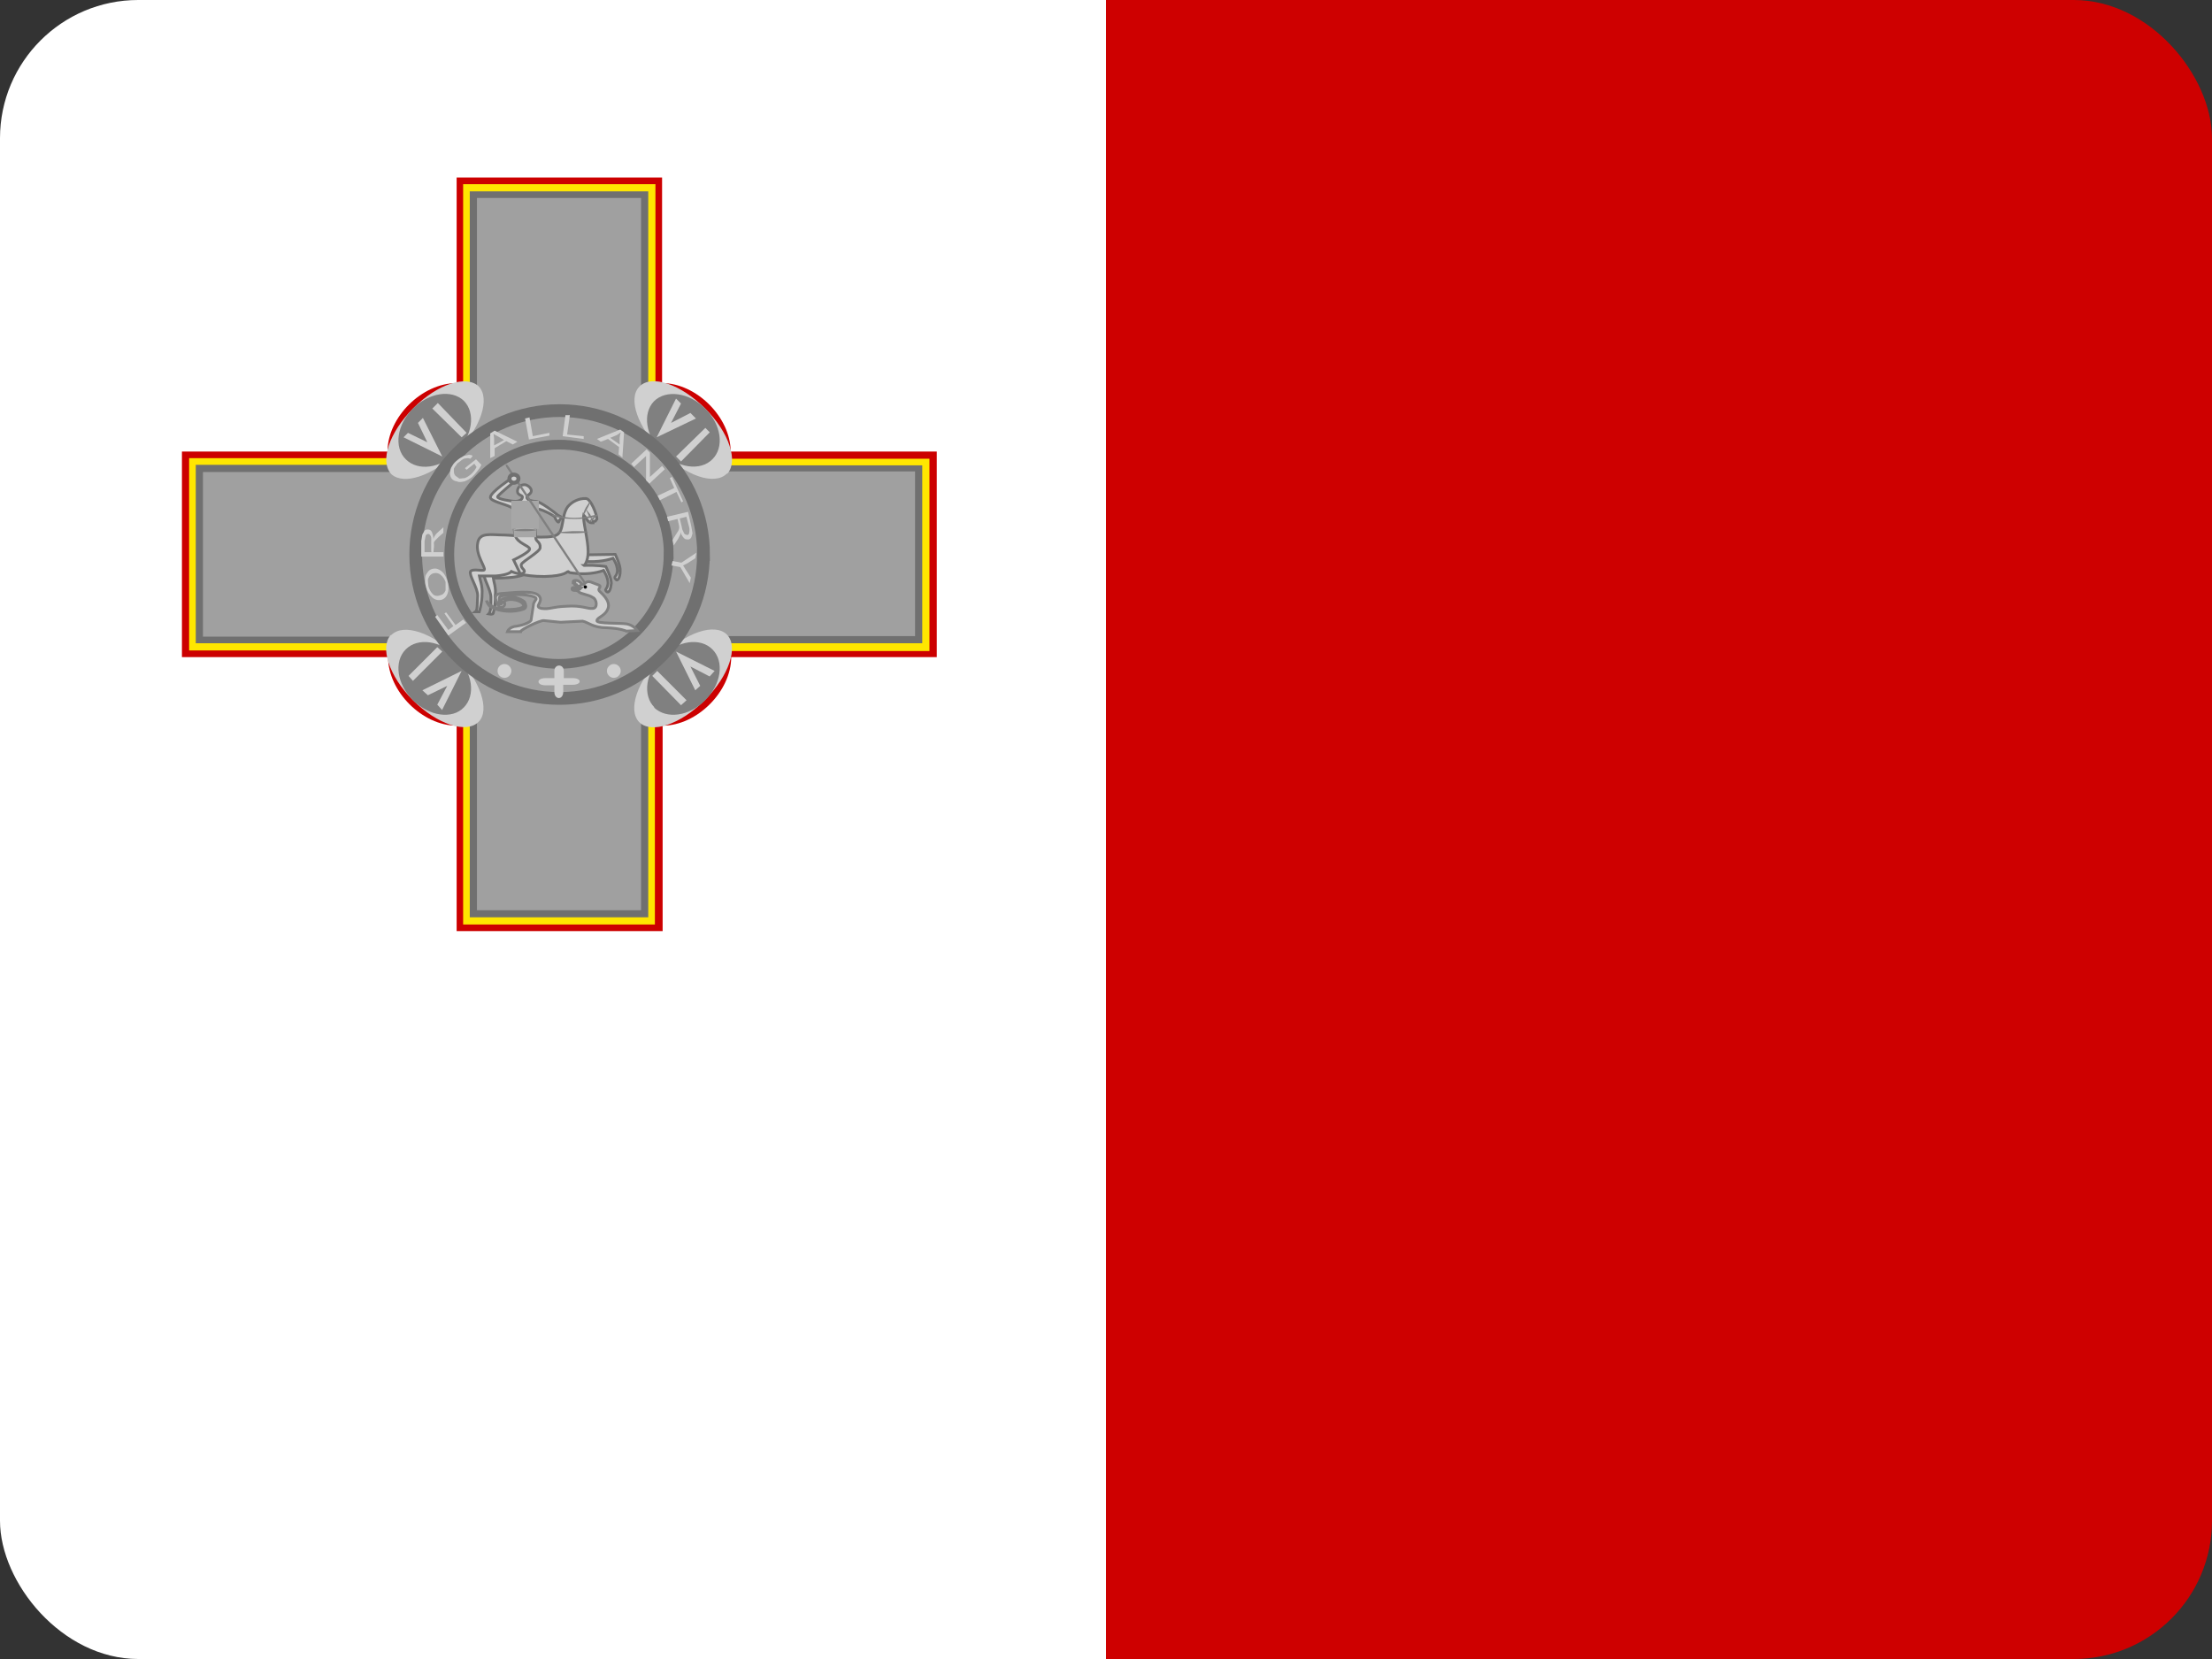 <svg width="16" height="12" viewBox="0 0 16 12" fill="none" xmlns="http://www.w3.org/2000/svg">
<rect x="0" y="0" width="16" height="12" fill="#333333" stroke="none"/>
<g id="Malta (MT)">
<g clip-path="url(#clip0_3088_247846)">
<g id="Group">
<path id="Vector" fill-rule="evenodd" clip-rule="evenodd" d="M8 0H16V12H8V0Z" fill="#CE0000"/>
<path id="Vector_2" fill-rule="evenodd" clip-rule="evenodd" d="M0 0H8V12H0V0Z" fill="white"/>
</g>
<g id="Group_2">
<path id="Vector_3" fill-rule="evenodd" clip-rule="evenodd" d="M3.879 3.546C3.879 3.582 3.843 3.606 3.799 3.606C3.751 3.606 3.719 3.582 3.719 3.55C3.719 3.518 3.751 3.49 3.799 3.49C3.843 3.49 3.879 3.518 3.879 3.55V3.546Z" fill="#F1EEEE"/>
<path id="Vector_4" fill-rule="evenodd" clip-rule="evenodd" d="M1.316 3.266V4.753H2.807C2.807 5.001 3.055 5.249 3.303 5.249V6.735H4.793V5.249C5.041 5.249 5.289 5.001 5.289 4.753H6.776V3.266H5.285C5.285 3.019 5.037 2.771 4.789 2.771V1.284H3.303V2.771C3.051 2.771 2.803 3.019 2.803 3.266H1.316Z" fill="#CC0000"/>
<path id="Vector_5" fill-rule="evenodd" clip-rule="evenodd" d="M1.368 3.314V4.705H2.855C2.855 4.953 3.103 5.201 3.35 5.201V6.687H4.737V5.205C4.985 5.205 5.233 4.957 5.233 4.709H6.723V3.318H5.237C5.237 3.071 4.989 2.823 4.741 2.823V1.332H3.35V2.819C3.103 2.819 2.855 3.067 2.855 3.314H1.368Z" fill="#FFE600"/>
<path id="Vector_6" fill-rule="evenodd" clip-rule="evenodd" d="M1.416 3.366V4.653H2.903C2.903 4.901 3.151 5.149 3.398 5.149V6.635H4.689V5.149C4.937 5.149 5.185 4.901 5.185 4.653H6.671V3.366H5.185C5.185 3.119 4.937 2.871 4.689 2.871V1.384H3.398V2.867C3.151 2.867 2.903 3.115 2.903 3.362H1.416V3.366Z" fill="#707070"/>
<path id="Vector_7" fill-rule="evenodd" clip-rule="evenodd" d="M1.468 3.414V4.605H2.955C2.955 4.853 3.202 5.101 3.45 5.101V6.584H4.637V5.097C4.885 5.097 5.133 4.849 5.133 4.601H6.619V3.41H5.133C5.133 3.163 4.885 2.915 4.637 2.915V1.432H3.45V2.919C3.202 2.919 2.955 3.167 2.955 3.414H1.464H1.468Z" fill="#A0A0A0"/>
<g id="Group_3">
<path id="Vector_8" fill-rule="evenodd" clip-rule="evenodd" d="M3.463 2.795C3.547 2.883 3.479 3.095 3.303 3.27C3.127 3.446 2.919 3.51 2.831 3.43C2.744 3.338 2.815 3.127 2.991 2.951C3.167 2.775 3.375 2.711 3.463 2.795Z" fill="#D0D0D0"/>
<path id="Vector_9" fill-rule="evenodd" clip-rule="evenodd" d="M3.355 2.899C3.442 2.987 3.418 3.151 3.303 3.27C3.187 3.39 3.023 3.41 2.935 3.322C2.847 3.235 2.871 3.071 2.987 2.955C3.103 2.839 3.267 2.815 3.355 2.899Z" fill="#808080"/>
<path id="Vector_10" fill-rule="evenodd" clip-rule="evenodd" d="M2.919 3.163L2.951 3.131L3.091 3.199L3.023 3.059L3.059 3.023L3.199 3.302L2.919 3.163ZM3.127 2.955L3.167 2.915L3.375 3.131L3.339 3.163L3.127 2.955Z" fill="#D0D0D0"/>
</g>
<g id="Group_4">
<path id="Vector_11" fill-rule="evenodd" clip-rule="evenodd" d="M5.257 3.426C5.169 3.514 4.957 3.442 4.786 3.266C4.614 3.091 4.538 2.883 4.626 2.795C4.714 2.707 4.925 2.779 5.101 2.955C5.277 3.131 5.341 3.338 5.261 3.426H5.257Z" fill="#D0D0D0"/>
<path id="Vector_12" fill-rule="evenodd" clip-rule="evenodd" d="M5.153 3.322C5.065 3.41 4.901 3.386 4.786 3.27C4.67 3.154 4.646 2.991 4.73 2.903C4.818 2.815 4.985 2.839 5.101 2.955C5.217 3.071 5.241 3.234 5.153 3.322Z" fill="#808080"/>
<path id="Vector_13" fill-rule="evenodd" clip-rule="evenodd" d="M4.89 2.883L4.926 2.919L4.854 3.059L4.994 2.987L5.034 3.027L4.75 3.163L4.89 2.883ZM5.102 3.095L5.134 3.127L4.926 3.338L4.89 3.302L5.102 3.095Z" fill="#D0D0D0"/>
</g>
<g id="Group_5">
<path id="Vector_14" fill-rule="evenodd" clip-rule="evenodd" d="M4.625 5.225C4.537 5.137 4.609 4.925 4.785 4.749C4.961 4.573 5.169 4.505 5.257 4.589C5.345 4.677 5.273 4.889 5.097 5.065C4.921 5.241 4.713 5.309 4.625 5.225Z" fill="#D0D0D0"/>
<path id="Vector_15" fill-rule="evenodd" clip-rule="evenodd" d="M4.734 5.117C4.646 5.029 4.67 4.865 4.786 4.749C4.902 4.633 5.065 4.609 5.153 4.697C5.241 4.785 5.217 4.949 5.101 5.065C4.986 5.181 4.822 5.205 4.73 5.117H4.734Z" fill="#808080"/>
<path id="Vector_16" fill-rule="evenodd" clip-rule="evenodd" d="M5.169 4.853L5.133 4.893L4.994 4.821L5.065 4.961L5.029 4.993L4.89 4.713L5.169 4.853ZM4.966 5.065L4.926 5.101L4.718 4.889L4.754 4.853L4.966 5.065Z" fill="#D0D0D0"/>
</g>
<g id="Group_6">
<path id="Vector_17" fill-rule="evenodd" clip-rule="evenodd" d="M2.831 4.593C2.919 4.505 3.131 4.577 3.303 4.749C3.474 4.921 3.546 5.137 3.462 5.221C3.375 5.309 3.163 5.241 2.987 5.065C2.811 4.889 2.747 4.677 2.827 4.593H2.831Z" fill="#D0D0D0"/>
<path id="Vector_18" fill-rule="evenodd" clip-rule="evenodd" d="M2.935 4.697C3.023 4.609 3.187 4.633 3.303 4.749C3.418 4.865 3.442 5.029 3.355 5.117C3.271 5.205 3.103 5.181 2.987 5.065C2.871 4.949 2.847 4.785 2.935 4.697Z" fill="#808080"/>
<path id="Vector_19" fill-rule="evenodd" clip-rule="evenodd" d="M3.199 5.137L3.163 5.097L3.235 4.961L3.095 5.029L3.055 4.993L3.339 4.853L3.199 5.133V5.137ZM2.987 4.925L2.955 4.889L3.163 4.681L3.199 4.713L2.987 4.925Z" fill="#D0D0D0"/>
</g>
<path id="Vector_20" d="M5.088 4.011C5.088 4.584 4.622 5.052 4.047 5.052C3.471 5.052 3.007 4.586 3.007 4.011C3.007 3.436 3.473 2.97 4.048 2.97C4.623 2.97 5.089 3.436 5.089 4.011H5.088Z" stroke="#707070" stroke-width="0.092"/>
<path id="Vector_21" d="M4.836 4.009C4.836 4.446 4.481 4.802 4.042 4.802C3.604 4.802 3.25 4.447 3.25 4.009C3.25 3.571 3.605 3.216 4.043 3.216C4.482 3.216 4.837 3.571 4.837 4.009H4.836Z" stroke="#707070" stroke-width="0.07"/>
<path id="Vector_22" fill-rule="evenodd" clip-rule="evenodd" d="M3.699 4.853C3.699 4.866 3.693 4.879 3.684 4.888C3.675 4.898 3.662 4.903 3.649 4.903C3.635 4.903 3.623 4.898 3.613 4.888C3.604 4.879 3.599 4.866 3.599 4.853C3.599 4.84 3.604 4.827 3.613 4.818C3.623 4.808 3.635 4.803 3.649 4.803C3.662 4.803 3.675 4.808 3.684 4.818C3.693 4.827 3.699 4.84 3.699 4.853ZM4.49 4.853C4.49 4.866 4.485 4.879 4.475 4.888C4.466 4.898 4.453 4.903 4.44 4.903C4.427 4.903 4.414 4.898 4.405 4.888C4.395 4.879 4.39 4.866 4.39 4.853C4.39 4.84 4.395 4.827 4.405 4.818C4.414 4.808 4.427 4.803 4.44 4.803C4.453 4.803 4.466 4.808 4.475 4.818C4.485 4.827 4.49 4.84 4.49 4.853ZM4.01 4.853V4.905H3.946C3.878 4.905 3.878 4.957 3.946 4.957H4.01V5.005C4.01 5.061 4.07 5.065 4.074 5.009V4.953H4.142C4.21 4.953 4.21 4.905 4.142 4.905H4.078V4.853C4.078 4.801 4.01 4.801 4.01 4.853Z" fill="#D0D0D0"/>
<path id="Vector_23" fill-rule="evenodd" clip-rule="evenodd" d="M3.798 4.118V4.15C3.798 4.15 3.782 4.17 3.682 4.178C3.582 4.186 3.567 4.178 3.567 4.178C3.571 4.206 3.59 4.254 3.582 4.309C3.586 4.377 3.567 4.437 3.567 4.437C3.567 4.441 3.555 4.445 3.535 4.441C3.551 4.425 3.551 4.385 3.551 4.321C3.551 4.266 3.491 4.174 3.503 4.15C3.515 4.126 3.798 4.118 3.798 4.118ZM4.19 4.014L4.45 4.01C4.45 4.01 4.49 4.09 4.486 4.13C4.486 4.17 4.47 4.21 4.454 4.19C4.434 4.17 4.462 4.174 4.466 4.13C4.466 4.082 4.434 4.038 4.434 4.038C4.434 4.038 4.362 4.066 4.258 4.062C4.154 4.054 4.202 4.014 4.19 4.014Z" fill="#D0D0D0" stroke="#707070" stroke-width="0.02"/>
<path id="Vector_24" fill-rule="evenodd" clip-rule="evenodd" d="M4.222 4.09C4.318 4.086 4.382 4.098 4.382 4.098C4.382 4.098 4.422 4.178 4.422 4.218C4.418 4.257 4.406 4.297 4.386 4.277C4.37 4.261 4.394 4.265 4.398 4.218C4.398 4.174 4.366 4.126 4.366 4.126C4.366 4.126 4.298 4.154 4.194 4.15C4.09 4.142 4.122 4.138 4.11 4.134C4.098 4.134 4.094 4.166 3.938 4.17C3.779 4.17 3.699 4.134 3.699 4.134C3.699 4.134 3.683 4.158 3.587 4.166H3.467C3.471 4.19 3.491 4.237 3.487 4.297C3.487 4.361 3.467 4.425 3.467 4.425H3.439C3.455 4.413 3.451 4.369 3.455 4.309C3.455 4.249 3.391 4.162 3.403 4.134C3.419 4.11 3.491 4.134 3.503 4.122C3.515 4.106 3.439 4.014 3.455 3.93C3.467 3.846 3.551 3.87 3.651 3.87C3.751 3.874 3.97 3.902 4.026 3.87C4.082 3.842 4.058 3.734 4.106 3.666C4.122 3.647 4.142 3.631 4.165 3.621C4.188 3.61 4.213 3.605 4.238 3.606C4.274 3.606 4.318 3.726 4.318 3.754L4.306 3.77H4.29V3.782C4.25 3.786 4.246 3.75 4.222 3.726C4.214 3.766 4.254 3.902 4.254 3.99C4.254 4.062 4.226 4.094 4.222 4.09Z" fill="#D0D0D0" stroke="#707070" stroke-width="0.02"/>
<path id="Vector_25" fill-rule="evenodd" clip-rule="evenodd" d="M3.907 3.962C3.907 3.99 3.783 4.058 3.771 4.082C3.763 4.11 3.803 4.122 3.791 4.138C3.779 4.154 3.767 4.146 3.763 4.15L3.715 4.05C3.715 4.05 3.835 3.994 3.831 3.97C3.827 3.946 3.743 3.93 3.727 3.874C3.711 3.818 3.719 3.702 3.707 3.678C3.695 3.654 3.547 3.63 3.547 3.598C3.547 3.558 3.699 3.462 3.715 3.446C3.731 3.43 3.747 3.462 3.731 3.474C3.715 3.49 3.599 3.582 3.599 3.594C3.599 3.61 3.695 3.626 3.727 3.626C3.763 3.626 3.779 3.61 3.779 3.594C3.779 3.582 3.743 3.582 3.743 3.554C3.743 3.526 3.763 3.506 3.795 3.506C3.811 3.506 3.843 3.526 3.843 3.55C3.843 3.574 3.815 3.578 3.811 3.594C3.807 3.614 3.843 3.626 3.875 3.626C3.907 3.626 4.018 3.71 4.034 3.726C4.054 3.738 4.07 3.738 4.054 3.754C4.038 3.77 4.046 3.786 4.03 3.77C4.023 3.762 4.017 3.753 4.014 3.742C4.014 3.73 3.895 3.67 3.875 3.682C3.859 3.698 3.875 3.874 3.875 3.89C3.875 3.918 3.911 3.918 3.907 3.962Z" fill="#D0D0D0" stroke="#707070" stroke-width="0.02"/>
<path id="Vector_26" fill-rule="evenodd" clip-rule="evenodd" d="M3.698 3.622H3.898V3.826H3.698V3.622Z" fill="#A7A7A7"/>
<path id="Vector_27" d="M4.334 4.358L3.678 3.373C3.672 3.364 3.664 3.358 3.66 3.36C3.656 3.362 3.658 3.371 3.664 3.381L4.32 4.365C4.326 4.374 4.334 4.38 4.338 4.378C4.342 4.376 4.34 4.367 4.334 4.358Z" fill="#808080"/>
<path id="Vector_28" fill-rule="evenodd" clip-rule="evenodd" d="M3.75 3.462C3.75 3.47 3.747 3.477 3.741 3.483C3.734 3.488 3.726 3.492 3.717 3.492C3.709 3.492 3.7 3.488 3.694 3.483C3.688 3.477 3.685 3.47 3.685 3.462C3.685 3.454 3.688 3.447 3.694 3.441C3.7 3.436 3.709 3.433 3.717 3.433C3.726 3.433 3.734 3.436 3.741 3.441C3.747 3.447 3.75 3.454 3.75 3.462Z" fill="#D0D0D0" stroke="#707070" stroke-width="0.029"/>
<path id="Vector_29" fill-rule="evenodd" clip-rule="evenodd" d="M4.322 3.726C4.322 3.738 4.242 3.754 4.158 3.754C4.07 3.754 3.994 3.738 3.994 3.726C3.994 3.714 4.07 3.746 4.154 3.746C4.246 3.746 4.322 3.714 4.322 3.726Z" fill="#808080"/>
<path id="Vector_30" fill-rule="evenodd" clip-rule="evenodd" d="M3.714 3.826H3.878V3.886H3.718L3.714 3.826Z" fill="#A7A7A7"/>
<path id="Vector_31" fill-rule="evenodd" clip-rule="evenodd" d="M4.246 3.682C4.23 3.714 4.218 3.734 4.214 3.73C4.214 3.73 4.222 3.698 4.238 3.67L4.27 3.622C4.274 3.626 4.262 3.654 4.246 3.682ZM4.286 3.762L4.254 3.782C4.262 3.768 4.273 3.756 4.286 3.746C4.306 3.73 4.322 3.722 4.322 3.726L4.29 3.758L4.286 3.762Z" fill="#808080"/>
<path id="Vector_32" fill-rule="evenodd" clip-rule="evenodd" d="M4.27 3.722L4.29 3.77L4.258 3.73L4.238 3.682L4.27 3.722ZM4.254 3.85C4.254 3.85 4.206 3.858 4.142 3.858C4.078 3.858 4.026 3.854 4.026 3.85L4.142 3.842C4.206 3.842 4.254 3.842 4.254 3.85ZM3.879 3.834C3.879 3.838 3.843 3.842 3.799 3.842C3.751 3.842 3.719 3.842 3.719 3.834C3.719 3.834 3.751 3.826 3.799 3.826C3.843 3.826 3.879 3.83 3.879 3.834Z" fill="#808080"/>
<path id="Vector_33" fill-rule="evenodd" clip-rule="evenodd" d="M3.519 4.345C3.519 4.345 3.547 4.409 3.662 4.409C3.774 4.409 3.814 4.389 3.77 4.357C3.726 4.325 3.634 4.333 3.65 4.361C3.658 4.393 3.614 4.401 3.606 4.381C3.594 4.361 3.555 4.297 3.626 4.293C3.702 4.289 3.858 4.265 3.898 4.309C3.938 4.353 3.854 4.389 3.918 4.401C3.978 4.409 3.99 4.389 4.098 4.385C4.206 4.377 4.25 4.405 4.286 4.401C4.326 4.401 4.318 4.333 4.286 4.321C4.258 4.301 4.202 4.297 4.186 4.281C4.174 4.261 4.134 4.281 4.138 4.257C4.138 4.237 4.194 4.269 4.194 4.261L4.202 4.253H4.19L4.194 4.245L4.186 4.249L4.19 4.241C4.19 4.241 4.178 4.249 4.178 4.241H4.17C4.178 4.233 4.174 4.233 4.17 4.229H4.158V4.217C4.15 4.217 4.15 4.217 4.146 4.225V4.205C4.146 4.202 4.154 4.198 4.166 4.198C4.194 4.198 4.206 4.229 4.218 4.229C4.226 4.229 4.238 4.198 4.274 4.21L4.334 4.233C4.354 4.245 4.322 4.257 4.334 4.273C4.346 4.289 4.418 4.341 4.398 4.401C4.378 4.457 4.318 4.465 4.318 4.489C4.31 4.513 4.49 4.505 4.534 4.513C4.564 4.519 4.591 4.536 4.61 4.561L4.53 4.565C4.53 4.565 4.49 4.545 4.39 4.541C4.29 4.541 4.254 4.501 4.214 4.493L4.054 4.501L3.934 4.489C3.91 4.485 3.766 4.553 3.766 4.569H3.67C3.67 4.569 3.682 4.533 3.738 4.529C3.79 4.521 3.846 4.497 3.842 4.481L3.858 4.377C3.858 4.353 3.882 4.337 3.878 4.329C3.874 4.313 3.81 4.301 3.75 4.301C3.69 4.301 3.626 4.305 3.614 4.317C3.606 4.333 3.614 4.377 3.626 4.369C3.638 4.369 3.622 4.337 3.634 4.333C3.66 4.325 3.687 4.321 3.714 4.321C3.746 4.321 3.798 4.349 3.798 4.361C3.798 4.365 3.814 4.393 3.79 4.405C3.75 4.419 3.708 4.424 3.666 4.421C3.625 4.419 3.584 4.408 3.547 4.389C3.531 4.377 3.519 4.349 3.519 4.345Z" fill="#D0D0D0" stroke="#808080" stroke-width="0.02"/>
<path id="Vector_34" fill-rule="evenodd" clip-rule="evenodd" d="M4.246 4.246C4.246 4.247 4.245 4.249 4.245 4.25C4.244 4.252 4.243 4.253 4.242 4.254C4.241 4.255 4.24 4.256 4.238 4.257C4.237 4.257 4.235 4.258 4.234 4.258C4.232 4.258 4.231 4.257 4.229 4.257C4.228 4.256 4.226 4.255 4.225 4.254C4.224 4.253 4.223 4.252 4.223 4.25C4.222 4.249 4.222 4.247 4.222 4.246C4.222 4.242 4.223 4.239 4.225 4.237C4.227 4.235 4.23 4.234 4.234 4.234C4.237 4.234 4.24 4.235 4.242 4.237C4.244 4.239 4.246 4.242 4.246 4.246Z" fill="black"/>
<path id="Vector_35" d="M4.865 4.058L4.929 4.07L5.037 3.998L5.029 4.038L4.973 4.074L4.941 4.09L4.961 4.122L4.997 4.178L4.989 4.218L4.921 4.102L4.857 4.09L4.865 4.058ZM4.757 3.586L4.877 3.53L4.845 3.458L4.861 3.45L4.941 3.626L4.929 3.634L4.893 3.558L4.773 3.618L4.757 3.586ZM4.566 3.354L4.677 3.25L4.701 3.274V3.45L4.789 3.37L4.809 3.394L4.697 3.498L4.673 3.474V3.298L4.586 3.378L4.566 3.354ZM4.07 3.155L4.09 3.003H4.122L4.102 3.143L4.222 3.155V3.175L4.07 3.155ZM3.826 3.179L3.798 3.027L3.83 3.019L3.854 3.155L3.974 3.131V3.151L3.826 3.179ZM3.375 3.398L3.363 3.386L3.443 3.322L3.482 3.362C3.474 3.38 3.463 3.396 3.451 3.41C3.44 3.425 3.428 3.438 3.415 3.45C3.398 3.464 3.379 3.475 3.359 3.482C3.339 3.486 3.319 3.49 3.307 3.482C3.291 3.481 3.277 3.474 3.267 3.462C3.259 3.451 3.254 3.437 3.255 3.422C3.255 3.406 3.259 3.386 3.271 3.37C3.279 3.354 3.295 3.338 3.311 3.326C3.324 3.315 3.339 3.306 3.355 3.298L3.391 3.29C3.399 3.29 3.411 3.29 3.419 3.298L3.403 3.318C3.395 3.315 3.387 3.314 3.379 3.314L3.355 3.318C3.344 3.324 3.335 3.33 3.327 3.338C3.315 3.346 3.303 3.354 3.299 3.366C3.292 3.373 3.287 3.381 3.283 3.39V3.41C3.283 3.422 3.287 3.434 3.295 3.442L3.323 3.462L3.363 3.458C3.399 3.443 3.429 3.414 3.447 3.378L3.431 3.354L3.375 3.398ZM3.371 4.505L3.243 4.597L3.147 4.461L3.163 4.449L3.243 4.557L3.279 4.529L3.215 4.437L3.227 4.429L3.295 4.521L3.351 4.481L3.371 4.505ZM3.183 4.306C3.203 4.302 3.215 4.29 3.223 4.27V4.21C3.216 4.189 3.204 4.171 3.187 4.158C3.175 4.146 3.155 4.142 3.139 4.146C3.126 4.148 3.115 4.156 3.107 4.166C3.103 4.174 3.095 4.186 3.095 4.198L3.099 4.242C3.107 4.266 3.115 4.282 3.131 4.298C3.143 4.31 3.163 4.314 3.183 4.306ZM3.195 4.338C3.183 4.341 3.171 4.342 3.159 4.339C3.147 4.336 3.136 4.33 3.127 4.322C3.105 4.302 3.09 4.277 3.083 4.25C3.075 4.226 3.075 4.21 3.075 4.186C3.075 4.162 3.083 4.154 3.091 4.142C3.1 4.127 3.114 4.117 3.131 4.114C3.144 4.111 3.158 4.112 3.171 4.118C3.187 4.126 3.199 4.134 3.211 4.15C3.235 4.185 3.247 4.227 3.243 4.27C3.241 4.285 3.236 4.301 3.227 4.314C3.219 4.326 3.207 4.334 3.195 4.338ZM3.207 4.026H3.047V3.914L3.055 3.866L3.071 3.838C3.074 3.835 3.078 3.833 3.082 3.831C3.086 3.83 3.091 3.83 3.095 3.83C3.107 3.83 3.115 3.834 3.123 3.846C3.127 3.858 3.135 3.874 3.135 3.898C3.14 3.881 3.15 3.866 3.163 3.854L3.207 3.814V3.854L3.175 3.882L3.151 3.906C3.146 3.911 3.142 3.916 3.139 3.922C3.138 3.927 3.138 3.933 3.139 3.938V3.954L3.135 3.994H3.207V4.026ZM3.119 3.99V3.922C3.12 3.91 3.12 3.898 3.119 3.886C3.117 3.88 3.115 3.875 3.111 3.87C3.108 3.866 3.104 3.863 3.099 3.862C3.091 3.862 3.083 3.866 3.079 3.874L3.071 3.914V3.994H3.123L3.119 3.99ZM3.546 3.314V3.135L3.578 3.115L3.742 3.195L3.71 3.215L3.662 3.191L3.578 3.242V3.298L3.546 3.314ZM3.574 3.222L3.646 3.183L3.606 3.159C3.594 3.153 3.582 3.146 3.57 3.139L3.574 3.171V3.222ZM4.318 3.175L4.486 3.107L4.514 3.127L4.502 3.31L4.474 3.286L4.478 3.234L4.398 3.175L4.346 3.195L4.318 3.175ZM4.414 3.167L4.482 3.215V3.167C4.483 3.153 4.486 3.14 4.49 3.127C4.481 3.134 4.472 3.141 4.462 3.147L4.414 3.167ZM4.825 3.738L4.977 3.702L5.001 3.81L5.009 3.858L5.001 3.886C4.999 3.89 4.996 3.893 4.993 3.896C4.989 3.899 4.985 3.901 4.981 3.902C4.969 3.902 4.957 3.902 4.949 3.894C4.936 3.881 4.926 3.864 4.921 3.846C4.922 3.853 4.922 3.859 4.921 3.866L4.905 3.898L4.873 3.946L4.865 3.906L4.889 3.866L4.905 3.842C4.911 3.832 4.913 3.821 4.913 3.81C4.912 3.803 4.911 3.797 4.909 3.79L4.901 3.754L4.833 3.77L4.825 3.738ZM4.917 3.75L4.933 3.818C4.933 3.83 4.941 3.842 4.945 3.85C4.945 3.858 4.953 3.862 4.957 3.866L4.973 3.87C4.977 3.87 4.985 3.862 4.985 3.854C4.988 3.841 4.988 3.827 4.985 3.814L4.965 3.738L4.917 3.75Z" fill="#D0D0D0"/>
</g>
</g>
</g>
<defs>
<clipPath id="clip0_3088_247846">
<rect width="16" height="12" rx="1" fill="white"/>
</clipPath>
</defs>
</svg>
